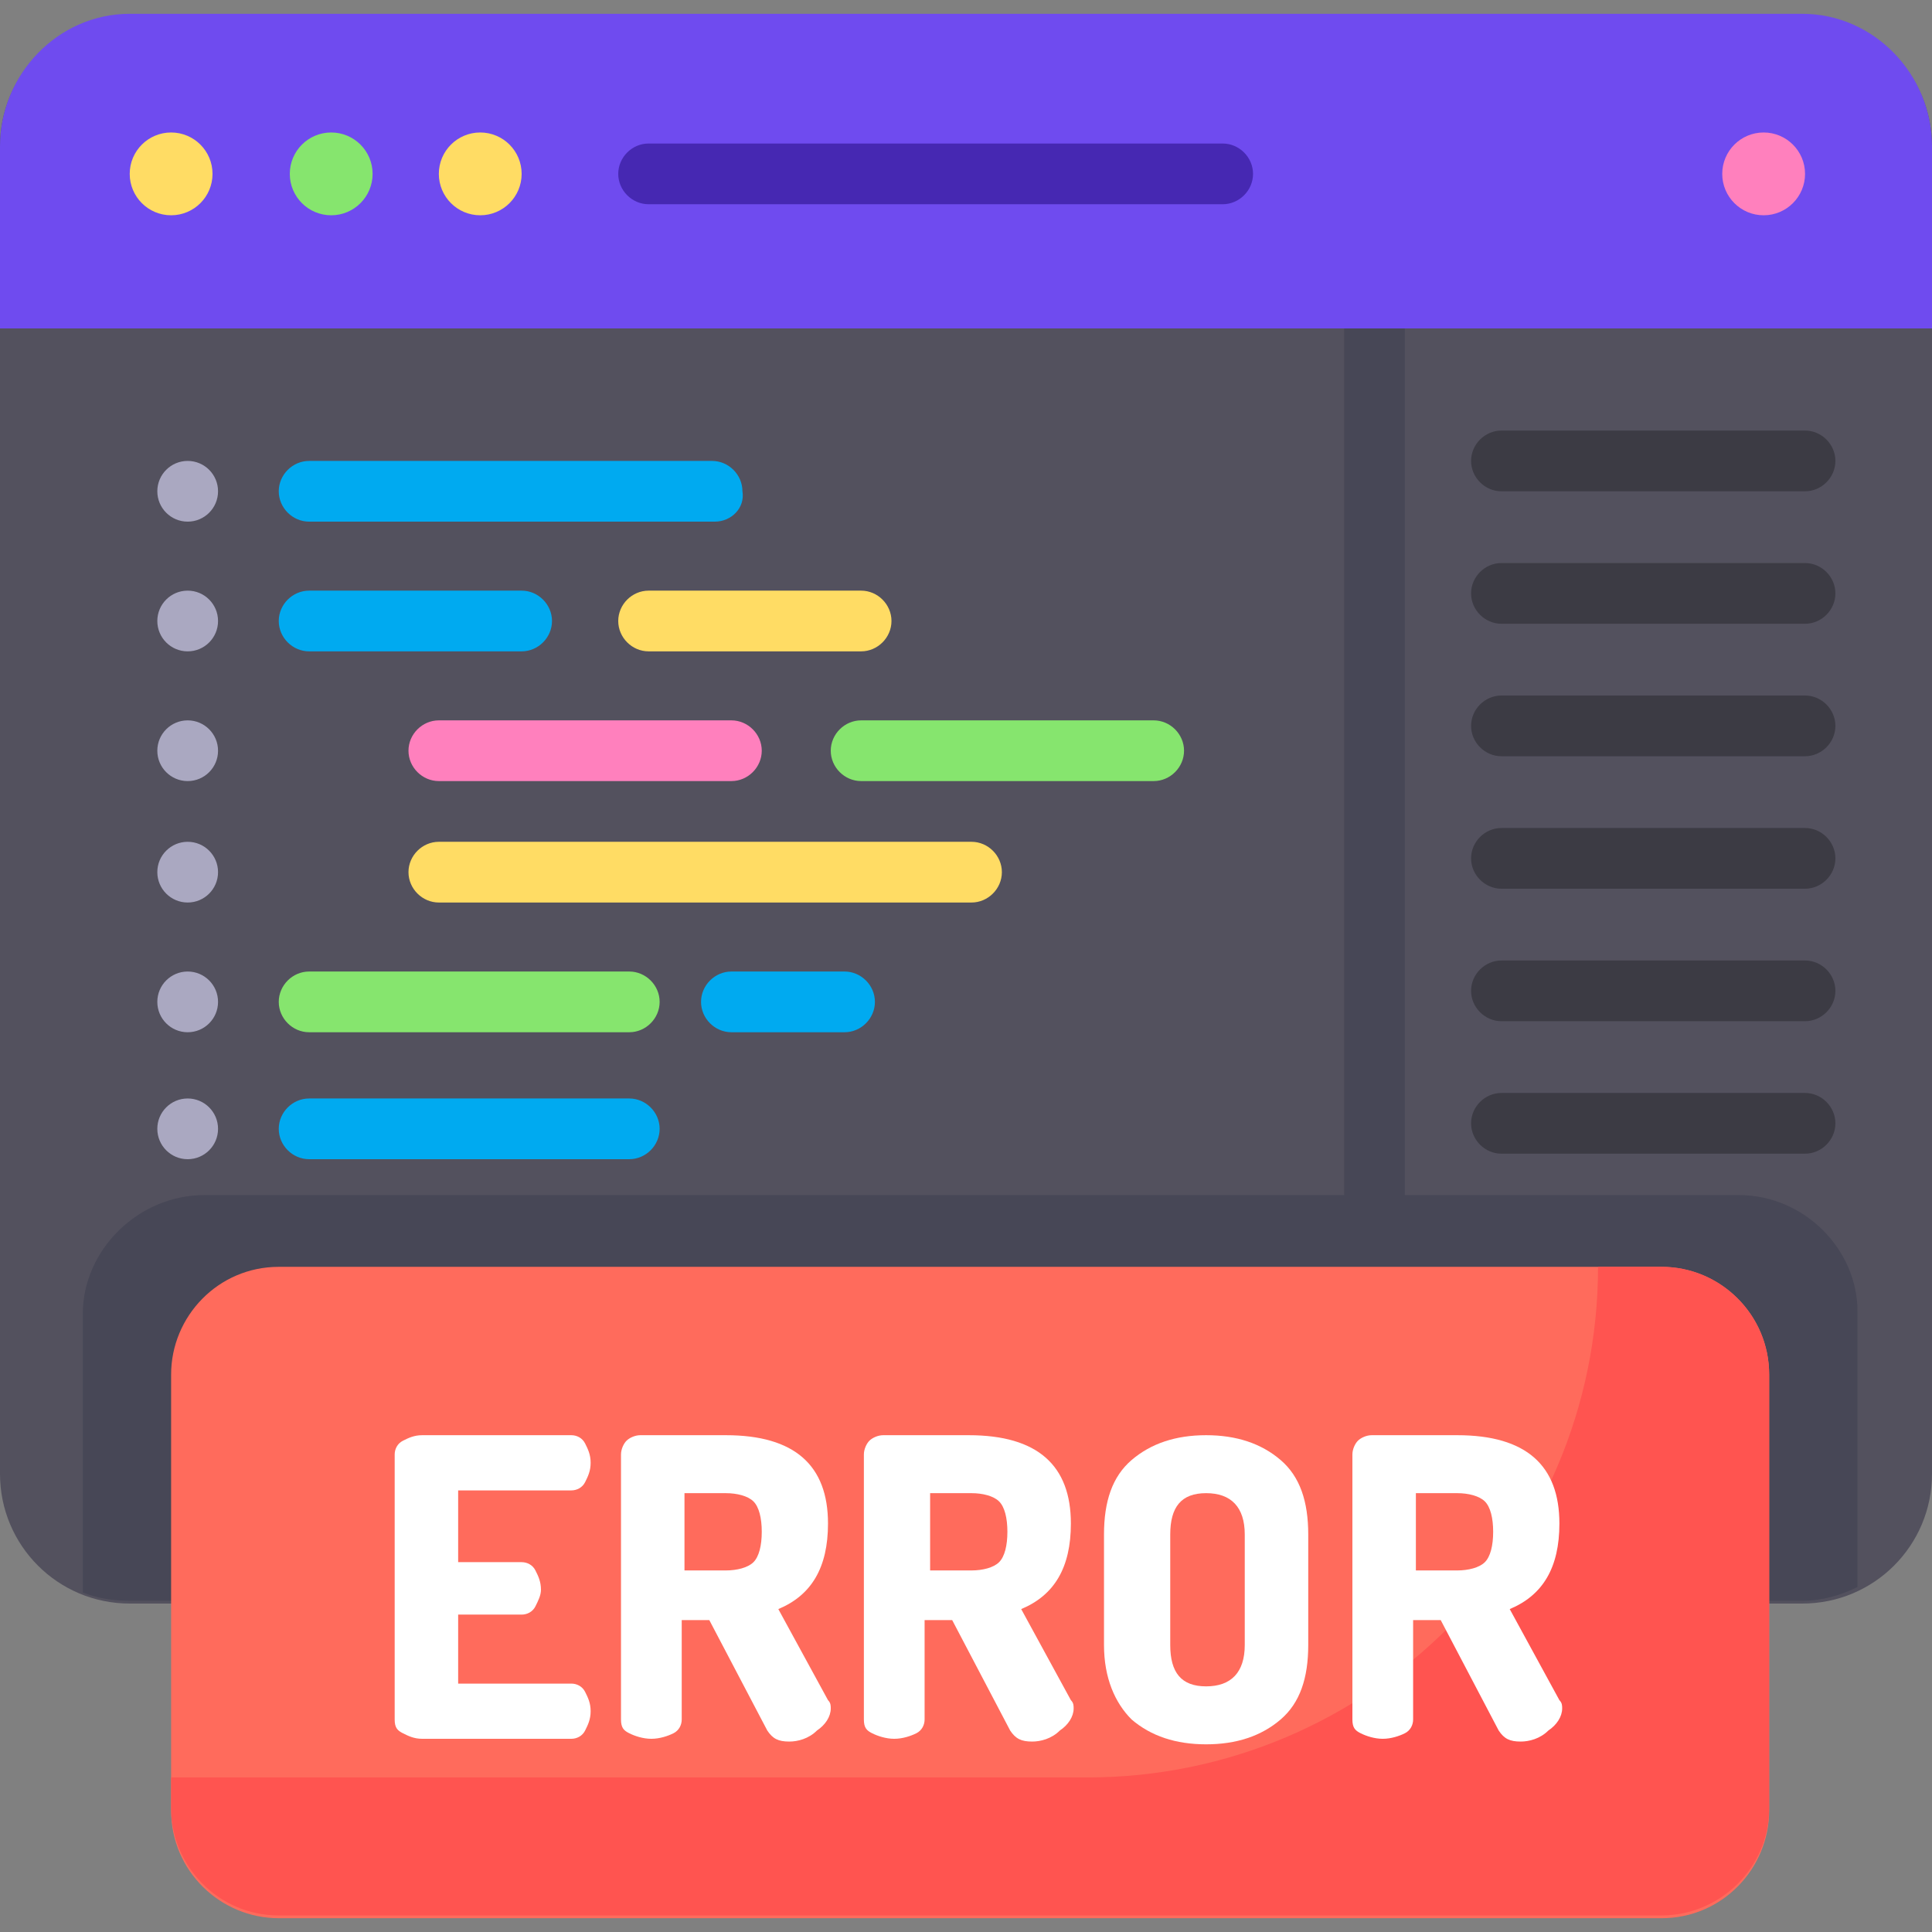<?xml version="1.0" encoding="utf-8"?>
<!-- Generator: Adobe Illustrator 26.5.0, SVG Export Plug-In . SVG Version: 6.00 Build 0)  -->
<svg version="1.1" id="Capa_1" xmlns="http://www.w3.org/2000/svg" xmlns:xlink="http://www.w3.org/1999/xlink" x="0px" y="0px"
	 width="70px" height="70px" viewBox="0 0 70 70" style="enable-background:new 0 0 70 70;" xml:space="preserve">
<rect x="0" y="0" width="70" height="70" fill="#808080" stroke="none"/>
<style type="text/css">
	.st0{fill:#53515E;}
	.st1{fill:#474756;}
	.st2{fill:#6F4BEF;}
	.st3{fill:#4628B2;}
	.st4{fill:#FFDC64;}
	.st5{fill:#86E56E;}
	.st6{fill:#FF80BD;}
	.st7{fill:#AAA8C1;}
	.st8{fill:#00AAF0;}
	.st9{fill:#3C3B44;}
	.st10{fill:#FF6B5C;}
	.st11{fill:#FF5450;}
	.st12{fill:#FFFFFF;}
</style>
<path class="st0" d="M65.3,58.1H4.7C2.1,58.1,0,56,0,53.4V5.3c0-2.6,2.1-4.7,4.7-4.7h60.6c2.6,0,4.7,2.1,4.7,4.7v48.1
	C70,56,67.9,58.1,65.3,58.1z"/>
<path class="st1" d="M49.8,46.4c-0.6,0-1.1-0.5-1.1-1.1v-34c0-0.6,0.5-1.1,1.1-1.1s1.1,0.5,1.1,1.1v34
	C50.9,45.9,50.4,46.4,49.8,46.4z"/>
<path class="st2" d="M65.3,0.5H4.7C2.1,0.5,0,2.7,0,5.3v6.6h69.7H70V5.3C70,2.7,67.9,0.5,65.3,0.5z"/>
<path class="st3" d="M44.3,7.4H23.5c-0.6,0-1.1-0.5-1.1-1.1s0.5-1.1,1.1-1.1h20.8c0.6,0,1.1,0.5,1.1,1.1S44.9,7.4,44.3,7.4z"/>
<circle class="st4" cx="6.2" cy="6.3" r="1.5"/>
<circle class="st5" cx="12" cy="6.3" r="1.5"/>
<circle class="st4" cx="17.4" cy="6.3" r="1.5"/>
<circle class="st6" cx="63.9" cy="6.3" r="1.5"/>
<path class="st1" d="M63,43.3H7.4C5,43.3,3,45.3,3,47.6v10.1c0.5,0.2,1.1,0.3,1.7,0.3h60.6c0.7,0,1.4-0.2,2-0.5v-10
	C67.3,45.3,65.4,43.3,63,43.3z"/>
<circle class="st7" cx="6.8" cy="17.8" r="1.1"/>
<path class="st8" d="M25.9,18.9H11.2c-0.6,0-1.1-0.5-1.1-1.1c0-0.6,0.5-1.1,1.1-1.1h14.6c0.6,0,1.1,0.5,1.1,1.1
	C27,18.4,26.5,18.9,25.9,18.9z"/>
<g>
	<path class="st9" d="M65.4,17.8h-11c-0.6,0-1.1-0.5-1.1-1.1c0-0.6,0.5-1.1,1.1-1.1h11c0.6,0,1.1,0.5,1.1,1.1
		C66.5,17.3,66,17.8,65.4,17.8z"/>
	<path class="st9" d="M65.4,22.6h-11c-0.6,0-1.1-0.5-1.1-1.1s0.5-1.1,1.1-1.1h11c0.6,0,1.1,0.5,1.1,1.1S66,22.6,65.4,22.6z"/>
	<path class="st9" d="M65.4,27.4h-11c-0.6,0-1.1-0.5-1.1-1.1c0-0.6,0.5-1.1,1.1-1.1h11c0.6,0,1.1,0.5,1.1,1.1
		C66.5,26.9,66,27.4,65.4,27.4z"/>
	<path class="st9" d="M65.4,32.2h-11c-0.6,0-1.1-0.5-1.1-1.1c0-0.6,0.5-1.1,1.1-1.1h11c0.6,0,1.1,0.5,1.1,1.1
		C66.5,31.7,66,32.2,65.4,32.2z"/>
	<path class="st9" d="M65.4,37h-11c-0.6,0-1.1-0.5-1.1-1.1s0.5-1.1,1.1-1.1h11c0.6,0,1.1,0.5,1.1,1.1C66.5,36.5,66,37,65.4,37z"/>
	<path class="st9" d="M65.4,41.8h-11c-0.6,0-1.1-0.5-1.1-1.1c0-0.6,0.5-1.1,1.1-1.1h11c0.6,0,1.1,0.5,1.1,1.1
		C66.5,41.3,66,41.8,65.4,41.8z"/>
</g>
<circle class="st7" cx="6.8" cy="22.5" r="1.1"/>
<path class="st8" d="M18.9,23.6h-7.7c-0.6,0-1.1-0.5-1.1-1.1s0.5-1.1,1.1-1.1h7.7c0.6,0,1.1,0.5,1.1,1.1S19.5,23.6,18.9,23.6z"/>
<circle class="st7" cx="6.8" cy="36.3" r="1.1"/>
<path class="st5" d="M22.8,37.4H11.2c-0.6,0-1.1-0.5-1.1-1.1c0-0.6,0.5-1.1,1.1-1.1h11.6c0.6,0,1.1,0.5,1.1,1.1
	C23.9,36.9,23.4,37.4,22.8,37.4z"/>
<circle class="st7" cx="6.8" cy="40.9" r="1.1"/>
<g>
	<path class="st8" d="M22.8,42H11.2c-0.6,0-1.1-0.5-1.1-1.1s0.5-1.1,1.1-1.1h11.6c0.6,0,1.1,0.5,1.1,1.1S23.4,42,22.8,42z"/>
	<path class="st8" d="M30.6,37.4h-4.1c-0.6,0-1.1-0.5-1.1-1.1c0-0.6,0.5-1.1,1.1-1.1h4.1c0.6,0,1.1,0.5,1.1,1.1
		C31.7,36.9,31.2,37.4,30.6,37.4z"/>
</g>
<path class="st4" d="M31.2,23.6h-7.7c-0.6,0-1.1-0.5-1.1-1.1s0.5-1.1,1.1-1.1h7.7c0.6,0,1.1,0.5,1.1,1.1S31.8,23.6,31.2,23.6z"/>
<circle class="st7" cx="6.8" cy="27.2" r="1.1"/>
<path class="st6" d="M26.5,28.3H15.9c-0.6,0-1.1-0.5-1.1-1.1c0-0.6,0.5-1.1,1.1-1.1h10.6c0.6,0,1.1,0.5,1.1,1.1
	C27.6,27.8,27.1,28.3,26.5,28.3z"/>
<circle class="st7" cx="6.8" cy="31.6" r="1.1"/>
<path class="st4" d="M35.2,32.7H15.9c-0.6,0-1.1-0.5-1.1-1.1c0-0.6,0.5-1.1,1.1-1.1h19.3c0.6,0,1.1,0.5,1.1,1.1
	C36.3,32.2,35.8,32.7,35.2,32.7z"/>
<path class="st5" d="M41.8,28.3H31.2c-0.6,0-1.1-0.5-1.1-1.1c0-0.6,0.5-1.1,1.1-1.1h10.6c0.6,0,1.1,0.5,1.1,1.1
	C42.9,27.8,42.4,28.3,41.8,28.3z"/>
<path class="st10" d="M60.2,69.5H10.1c-2.1,0-3.9-1.7-3.9-3.9V49.8c0-2.1,1.7-3.9,3.9-3.9h50.1c2.1,0,3.9,1.7,3.9,3.9v15.8
	C64.1,67.7,62.4,69.5,60.2,69.5z"/>
<path class="st11" d="M60.2,45.9h-2.3l0,0c0,10.2-8.3,18.5-18.5,18.5H6.2v1.1c0,2.1,1.7,3.9,3.9,3.9h50.1c2.1,0,3.9-1.7,3.9-3.9
	V49.8C64.1,47.7,62.4,45.9,60.2,45.9z"/>
<g>
	<path class="st12" d="M14.3,62.3v-9.6c0-0.2,0.1-0.4,0.3-0.5c0.2-0.1,0.4-0.2,0.7-0.2h5.4c0.2,0,0.4,0.1,0.5,0.3
		c0.1,0.2,0.2,0.4,0.2,0.7c0,0.3-0.1,0.5-0.2,0.7c-0.1,0.2-0.3,0.3-0.5,0.3h-4.1v2.6h2.3c0.2,0,0.4,0.1,0.5,0.3
		c0.1,0.2,0.2,0.4,0.2,0.7c0,0.2-0.1,0.4-0.2,0.6c-0.1,0.2-0.3,0.3-0.5,0.3h-2.3V61h4.1c0.2,0,0.4,0.1,0.5,0.3
		c0.1,0.2,0.2,0.4,0.2,0.7c0,0.3-0.1,0.5-0.2,0.7c-0.1,0.2-0.3,0.3-0.5,0.3h-5.4c-0.3,0-0.5-0.1-0.7-0.2
		C14.4,62.7,14.3,62.6,14.3,62.3z"/>
	<path class="st12" d="M22.5,62.3v-9.6c0-0.2,0.1-0.4,0.2-0.5c0.1-0.1,0.3-0.2,0.5-0.2h3.1c2.5,0,3.7,1.1,3.7,3.2
		c0,1.6-0.6,2.6-1.8,3.1l1.8,3.3c0.1,0.1,0.1,0.2,0.1,0.3c0,0.3-0.2,0.6-0.5,0.8c-0.3,0.3-0.7,0.4-1,0.4c-0.4,0-0.6-0.1-0.8-0.4
		l-2.1-4h-1v3.6c0,0.2-0.1,0.4-0.3,0.5c-0.2,0.1-0.5,0.2-0.8,0.2c-0.3,0-0.6-0.1-0.8-0.2C22.6,62.7,22.5,62.6,22.5,62.3z M24.8,56.9
		h1.5c0.4,0,0.8-0.1,1-0.3c0.2-0.2,0.3-0.6,0.3-1.1c0-0.5-0.1-0.9-0.3-1.1c-0.2-0.2-0.6-0.3-1-0.3h-1.5V56.9z"/>
	<path class="st12" d="M31.3,62.3v-9.6c0-0.2,0.1-0.4,0.2-0.5c0.1-0.1,0.3-0.2,0.5-0.2h3.1c2.5,0,3.7,1.1,3.7,3.2
		c0,1.6-0.6,2.6-1.8,3.1l1.8,3.3c0.1,0.1,0.1,0.2,0.1,0.3c0,0.3-0.2,0.6-0.5,0.8c-0.3,0.3-0.7,0.4-1,0.4c-0.4,0-0.6-0.1-0.8-0.4
		l-2.1-4h-1v3.6c0,0.2-0.1,0.4-0.3,0.5c-0.2,0.1-0.5,0.2-0.8,0.2c-0.3,0-0.6-0.1-0.8-0.2C31.4,62.7,31.3,62.6,31.3,62.3z M33.7,56.9
		h1.5c0.4,0,0.8-0.1,1-0.3c0.2-0.2,0.3-0.6,0.3-1.1c0-0.5-0.1-0.9-0.3-1.1c-0.2-0.2-0.6-0.3-1-0.3h-1.5V56.9z"/>
	<path class="st12" d="M40,59.6v-4c0-1.2,0.3-2.1,1-2.7c0.7-0.6,1.6-0.9,2.7-0.9c1.1,0,2,0.3,2.7,0.9c0.7,0.6,1,1.5,1,2.7v4
		c0,1.2-0.3,2.1-1,2.7c-0.7,0.6-1.6,0.9-2.7,0.9c-1.1,0-2-0.3-2.7-0.9C40.4,61.7,40,60.8,40,59.6z M42.4,59.6c0,1,0.4,1.5,1.3,1.5
		c0.9,0,1.4-0.5,1.4-1.5v-4c0-1-0.5-1.5-1.4-1.5c-0.9,0-1.3,0.5-1.3,1.5V59.6z"/>
	<path class="st12" d="M49,62.3v-9.6c0-0.2,0.1-0.4,0.2-0.5c0.1-0.1,0.3-0.2,0.5-0.2h3.1c2.5,0,3.7,1.1,3.7,3.2
		c0,1.6-0.6,2.6-1.8,3.1l1.8,3.3c0.1,0.1,0.1,0.2,0.1,0.3c0,0.3-0.2,0.6-0.5,0.8c-0.3,0.3-0.7,0.4-1,0.4c-0.4,0-0.6-0.1-0.8-0.4
		l-2.1-4h-1v3.6c0,0.2-0.1,0.4-0.3,0.5c-0.2,0.1-0.5,0.2-0.8,0.2c-0.3,0-0.6-0.1-0.8-0.2C49.1,62.7,49,62.6,49,62.3z M51.3,56.9h1.5
		c0.4,0,0.8-0.1,1-0.3c0.2-0.2,0.3-0.6,0.3-1.1c0-0.5-0.1-0.9-0.3-1.1c-0.2-0.2-0.6-0.3-1-0.3h-1.5V56.9z"/>
</g>
</svg>
